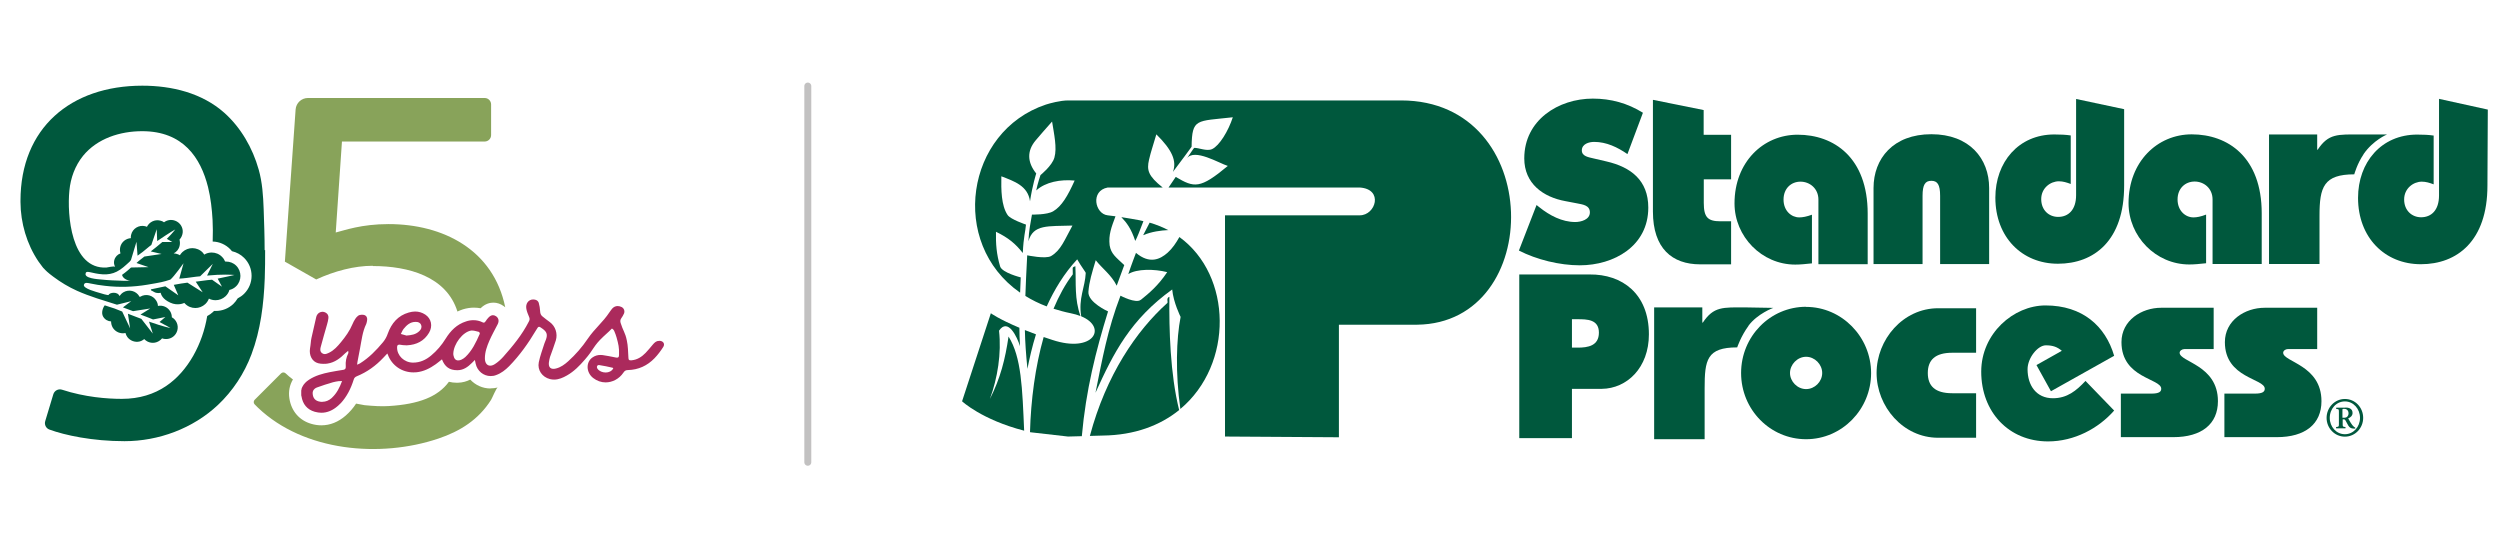 <svg xmlns="http://www.w3.org/2000/svg" id="Layer_1" width="250.706" height="55.121" viewBox="0 0 205 45"><defs><style>.cls-1{fill:none;stroke:#c2c1c1;stroke-linecap:round;stroke-miterlimit:10;stroke-width:.57px;}.cls-2{fill:#88a35a;}.cls-2,.cls-3,.cls-4{stroke-width:0px;}.cls-3{fill:#ab2a5c;}.cls-4{fill:#00583d;}</style></defs><g id="Layer_1-2"><path class="cls-4" d="m125.99,16.77l.24.19c.84.67,1.86,1.21,2.94,1.21.46,0,1.2-.19,1.2-.79s-.62-.65-1.05-.74l-.94-.18c-1.84-.33-3.39-1.44-3.39-3.51,0-3.14,2.8-4.9,5.62-4.9,1.48,0,2.84.37,4.11,1.16l-1.27,3.39c-.81-.56-1.72-1-2.73-1-.41,0-1.01.16-1.01.7,0,.49.58.56.94.65l1.07.25c2,.46,3.44,1.54,3.44,3.79,0,3.16-2.82,4.73-5.62,4.73-1.64,0-3.53-.46-4.99-1.21l1.45-3.74h0Z"></path><path class="cls-4" d="m124.58,22.47h5.76c2.68-.03,4.87,1.58,4.87,4.91,0,2.74-1.8,4.45-3.87,4.47h-2.44v4.04h-4.32v-13.41h0Zm4.32,6h.47c.83,0,1.74-.14,1.74-1.23s-.97-1.1-1.76-1.1h-.45v2.33h0Z"></path><path class="cls-4" d="m78.89,32.87s1.61,1.51,5.09,2.41c-.15-3.47-.22-6.04-1.28-7.72-.27,1.84-.66,3.41-1.53,5.12.63-1.71.96-3.75.75-5.6.74-1.09,1.49.53,1.72,1.27-.03-.54-.05-1.04-.05-1.51-1.69-.71-2.34-1.19-2.34-1.19l-2.36,7.22h0Z"></path><path class="cls-4" d="m93.54,24.55c-.4.33-1.66-.34-1.66-.34-1.06,2.76-1.5,5.24-2.05,7.96,1.5-3.31,2.87-6,6.29-8.47.1,1.08.69,2.25.69,2.25-.35,1.79-.44,4.58-.02,7.55,4.37-3.66,4.26-10.95-.08-14.1-.28.5-.57.93-.97,1.29-.61.54-1.47.95-2.59.01,0,0-.4,1.04-.63,1.74.69-.44,2.14-.43,3.19-.16-.73,1.1-1.5,1.74-2.16,2.27h0Z"></path><path class="cls-4" d="m84.04,27.03c.02,1.01.09,1.98.21,3.18.17-.87.39-1.84.7-2.83-.33-.12-.63-.24-.91-.35Z"></path><path class="cls-4" d="m83.65,23.95c.02-.4.03-.81.05-1.24,0,0-1.53-.38-1.69-.9-.3-1.01-.36-1.85-.34-2.84,1.02.49,1.61.99,2.2,1.74.06-1.35.22-1.78.26-2.33,0,0-1.28-.43-1.51-.79-.52-.78-.53-2.06-.51-3.17,1.06.41,2.18.78,2.35,2.05.2-1.32.51-2.28.51-2.28-.73-.91-.78-1.84-.05-2.71.46-.55.71-.82,1.35-1.55.16,1.02.42,2.16.19,2.96-.19.67-1.14,1.43-1.14,1.43,0,0-.25.73-.35,1.26.77-.7,2-.92,3.15-.81-.56,1.25-1.06,2.11-1.76,2.52-.5.3-1.74.27-1.74.27-.13.78-.24,1.21-.29,2.19.39-1.41,1.6-1.22,3.61-1.29-.66,1.2-.94,2.02-1.75,2.5-.45.26-1.96-.06-1.96-.06-.07,1.33-.12,2.4-.15,3.33.53.33,1.11.62,1.75.86.62-1.37,1.43-2.71,2.5-3.86.35.62.71,1.06.7,1.12-.05,1.16-.62,2.1-.37,3.55,2.19.91,1,3.05-2.36,1.94-.25-.08-.49-.16-.72-.24-.69,2.43-1.05,5.17-1.12,7.8.02,0,.03,0,.05.01l3.07.35,1.13-.03c.34-3.8,1.15-6.99,2.15-10.23,0,0-1.67-.75-1.61-1.61.06-.83.29-1.55.6-2.59.52.67,1.28,1.2,1.72,2.09.29-.81.62-1.69.62-1.69-.69-.65-1.08-.91-1.2-1.62-.1-.86.14-1.47.48-2.38-.22-.03-.44-.06-.64-.08-1.04-.11-1.44-2.01,0-2.28h4.51c-1.19-.95-1.32-1.42-1.12-2.28.16-.7.33-1.14.6-2.08,1.3,1.28,1.69,2.19,1.36,3.08.44-.57,1.53-2.06,1.53-2.06.04-2.35.37-2.08,3.38-2.42-.37,1.14-1.11,2.34-1.7,2.61-.44.2-1.1-.12-1.47-.1-.05.04-.51.75-.6.87.6-.87,2.69.41,3.36.61-2.28,1.9-2.75,1.8-4.27.9l-.59.87h15.68c1.97.13,1.31,2.28,0,2.28h-11.05v18.14l9.34.06v-9.23h6.42c10.48-.13,10.47-18.39-1.32-18.39h-27.3c-.66,0-1.52.24-1.83.34-6.57,2.19-7.95,11.34-2.13,15.41h0Z"></path><path class="cls-4" d="m87.8,25.65c.3.06.57.14.8.23-.51-1.43-.35-2.66-.42-4.09-.12.06-.22.06-.22.18,0,.25.01.49.01.49-.61.79-1.13,1.75-1.58,2.82.45.14.91.27,1.41.37h0Z"></path><path class="cls-4" d="m95.81,18.84c-.48-.25-.99-.46-1.54-.62-.2.38-.38.74-.53,1.03.71-.3,1.45-.39,2.08-.42h0Z"></path><path class="cls-4" d="m90.42,35.68c2.64-.03,4.72-.84,6.27-2.09-.74-2.96-.83-6.66-.8-9.29-.29.1-.09.43-.17.51-2.53,2.27-5.02,5.91-6.35,10.9l1.06-.03h0Z"></path><path class="cls-4" d="m93.09,19.72c.12-.19.42-.94.67-1.62-.11-.03-.22-.06-.34-.08-.4-.07-.93-.17-1.47-.25.44.46.8.93,1.14,1.95Z"></path><path class="cls-4" d="m204,8.95l-.03,6.23c0,4.56-2.5,6.45-5.46,6.45s-5.15-2.19-5.15-5.44c0-2.92,1.91-5.19,4.85-5.19.52,0,.93.02,1.35.08v4c-.32-.12-.63-.22-.97-.22-.69,0-1.45.55-1.45,1.46s.64,1.46,1.39,1.46c.83,0,1.47-.57,1.47-1.79v-7.92s4,.88,4,.88h0Z"></path><path class="cls-4" d="m141.96,14.67h-2.25v1.93c0,1.19.33,1.51,1.37,1.51h.87v3.53h-2.54c-2.29,0-3.87-1.3-3.87-4.33v-9.16l4.16.84v2.03h2.25v3.65h0Z"></path><path class="cls-4" d="m153.63,21.62v-6.24c0-2.41,1.61-4.41,4.74-4.41s4.74,2,4.74,4.41v6.24h-4.02v-5.6c0-.92-.22-1.23-.72-1.23s-.72.31-.72,1.23v5.6s-4.02,0-4.02,0Z"></path><path class="cls-4" d="m181.43,21.62v-5.3c0-.92-.71-1.47-1.47-1.47s-1.4.55-1.4,1.47.64,1.47,1.3,1.47c.28,0,.6-.06,1.04-.23v3.99c-.54.06-.98.1-1.38.1-2.75,0-4.98-2.3-4.98-5.03,0-3.38,2.35-5.64,5.18-5.64,2.97,0,5.74,1.87,5.74,6.47v4.16h-4.03,0Z"></path><path class="cls-4" d="m148.1,29.22c.71,0,1.32.62,1.32,1.33s-.61,1.32-1.32,1.32-1.32-.62-1.32-1.32.61-1.33,1.32-1.33h0Zm0-4.1c-2.94,0-5.33,2.42-5.33,5.43s2.39,5.43,5.33,5.43,5.33-2.44,5.33-5.42-2.41-5.43-5.33-5.43Z"></path><path class="cls-4" d="m162.04,35.86h-3.11c-2.89,0-5.05-2.57-5.05-5.31s2.16-5.31,5.05-5.31h3.11v3.65h-1.96c-1.39,0-2,.59-2,1.66s.6,1.66,2,1.66h1.96v3.65Z"></path><path class="cls-4" d="m168.18,32.05l-1.19-2.15,2.08-1.17c-.36-.3-.71-.45-1.31-.45-.67,0-1.5,1.04-1.5,1.96,0,1.32.71,2.38,2.08,2.38,1.17,0,1.92-.62,2.67-1.42l2.35,2.43c-1.29,1.47-3.27,2.53-5.42,2.53-3.21,0-5.48-2.4-5.48-5.72,0-3.13,2.65-5.43,5.27-5.43,3.04,0,4.92,1.7,5.63,4.13l-5.19,2.91h0Z"></path><path class="cls-4" d="m181.52,28.59h-2.41c-.17,0-.38.13-.38.3,0,.76,3.14,1,3.14,3.97,0,1.87-1.33,2.95-3.66,2.95h-4.3v-3.57h2.5c.66,0,.81-.17.81-.4,0-.85-3.26-.85-3.26-3.82,0-1.78,1.64-2.82,3.26-2.82h4.3v3.4h0Z"></path><path class="cls-4" d="m190,28.59h-2.41c-.17,0-.37.13-.37.3,0,.76,3.14,1,3.14,3.97,0,1.87-1.33,2.95-3.66,2.95h-4.3v-3.57h2.5c.66,0,.81-.17.81-.4,0-.85-3.27-.85-3.27-3.82,0-1.78,1.64-2.82,3.27-2.82h4.3v3.4h0Z"></path><path class="cls-4" d="m149.11,21.62v-5.29c0-.91-.71-1.47-1.47-1.47s-1.39.55-1.39,1.47.64,1.46,1.29,1.46c.28,0,.6-.06,1.04-.22v3.99c-.54.06-.98.1-1.37.1-2.75,0-4.98-2.3-4.98-5.02,0-3.38,2.35-5.63,5.18-5.63,2.97,0,5.74,1.87,5.74,6.47v4.15h-4.03Z"></path><path class="cls-4" d="m174.18,8.92v6.24c.01,4.55-2.48,6.43-5.43,6.43s-5.13-2.18-5.13-5.42c0-2.91,1.9-5.18,4.83-5.18.51,0,.93.02,1.35.08v3.98c-.32-.12-.63-.22-.97-.22-.69,0-1.45.55-1.45,1.46s.63,1.46,1.39,1.46c.83,0,1.47-.57,1.47-1.78v-7.89s3.95.84,3.95.84h0Z"></path><path class="cls-4" d="m193.81,12.62c-.52.76-.76,1.64-.76,1.64-2.5,0-2.85,1.04-2.85,3.38v3.97h-4.14v-10.62h3.95v1.25h.04c.89-1.34,1.65-1.25,3.48-1.25h2.21s-1.14.46-1.94,1.63h0Z"></path><path class="cls-4" d="m143.38,26.68c-.63.86-.93,1.77-.93,1.77-2.5,0-2.67,1.03-2.67,3.37v4.16h-4.14v-10.81h3.95v1.25h.04c.89-1.34,1.65-1.25,3.48-1.25l2.3.04s-1.3.47-2.04,1.47h0Z"></path><path class="cls-4" d="m193.78,34.23c0,.84-.66,1.54-1.5,1.54s-1.5-.7-1.5-1.54.66-1.55,1.5-1.55,1.5.69,1.5,1.55Zm-2.74,0c0,.74.54,1.34,1.24,1.34s1.24-.6,1.24-1.34-.54-1.35-1.24-1.35-1.24.6-1.24,1.35Zm1.28-.85c.27,0,.59.08.59.45,0,.21-.16.37-.36.44.05.08.14.26.22.38.09.13.14.21.2.26.05.05.1.09.14.11h.02s0,.09,0,.09h-.13c-.22-.01-.33-.08-.44-.25-.08-.13-.2-.37-.23-.42-.04-.07-.07-.09-.12-.09h-.11v.39c0,.21.01.22.23.24v.11h-.77v-.11c.22-.02.23-.03.23-.24v-1c0-.22-.01-.23-.22-.24v-.11h.77Zm-.24.84h.15c.09,0,.16-.03.2-.05.13-.09.15-.24.15-.31,0-.28-.2-.37-.34-.37-.16,0-.16,0-.16.11v.62h0Z"></path><line class="cls-1" x1="66.24" y1="7.02" x2="66.24" y2="37.87"></line><path class="cls-2" d="m30.58,21.78c2.9,0,6.03.85,6.93,3.73.15-.07.3-.13.45-.18.3-.09.6-.14.9-.14.19,0,.37.02.55.05.38-.38.78-.46,1.05-.46.3,0,.59.1.85.29.04.03.08.06.12.09-.97-4.72-5.1-6.82-9.57-6.82-2.23,0-3.6.51-4.33.69l.51-7.46h11.7c.29,0,.53-.23.53-.53v-2.51c0-.29-.23-.53-.53-.53h-14.49c-.53,0-.97.41-1.01.94l-.88,12.48,2.57,1.46c1.5-.69,3.13-1.12,4.63-1.12h0Z"></path><path class="cls-3" d="m54.04,27.92h-.02c-.22,0-.36.15-.49.3-.2.23-.38.47-.59.68-.32.33-.69.57-1.16.61-.02,0-.05,0-.07,0-.15,0-.17-.05-.18-.23-.03-.47-.03-.95-.13-1.4-.13-.65-.32-.81-.51-1.44-.04-.14-.03-.25.05-.37.09-.13.17-.26.23-.4.08-.2,0-.43-.2-.53-.11-.05-.21-.08-.32-.08-.17,0-.33.07-.46.22-.07.08-.13.18-.2.27-.59.89-1.2,1.32-1.8,2.2-.46.68-.99,1.29-1.6,1.84-.29.26-.6.49-.99.59-.08.02-.15.03-.22.03-.28,0-.41-.19-.37-.53.02-.15.05-.3.09-.44.16-.46.34-.91.48-1.37.16-.55-.03-1.15-.49-1.49-.21-.15-.41-.31-.61-.47-.14-.11-.18-.25-.19-.43-.01-.23-.05-.45-.11-.67-.06-.2-.24-.29-.45-.29h-.01c-.38,0-.64.34-.56.77.04.22.13.44.22.65.07.15.06.26-.02.4-.55,1.08-1.31,2-2.1,2.89-.2.22-.43.43-.68.59-.14.09-.27.13-.38.13-.26,0-.44-.22-.44-.6,0-.52.17-.99.37-1.45s.45-.9.68-1.35c.13-.26.08-.5-.13-.65-.09-.06-.17-.09-.26-.09-.12,0-.25.07-.37.2-.09.09-.16.19-.23.3-.05.07-.09.11-.15.11-.03,0-.07,0-.11-.03-.24-.12-.49-.17-.74-.17-.2,0-.4.03-.6.1-.76.24-1.27.76-1.68,1.42-.32.52-.72.99-1.19,1.38-.43.36-.91.58-1.48.58h0c-.72,0-1.32-.57-1.31-1.25,0-.14.04-.22.16-.22.02,0,.05,0,.07,0,.17.03.34.05.51.05h.08c.77-.04,1.4-.35,1.8-1.03.32-.54.19-1.16-.31-1.49-.26-.17-.54-.25-.83-.25-.17,0-.34.03-.52.08-.89.25-1.42.89-1.72,1.72-.09.27-.22.5-.39.71-.55.66-1.15,1.28-1.89,1.74-.06.04-.13.06-.24.11.01-.11.02-.17.03-.23.07-.37.14-.73.21-1.1.13-.68.2-1.38.51-2.01.03-.07.04-.15.06-.23.03-.17.04-.34-.13-.46-.07-.05-.18-.07-.28-.07-.12,0-.24.03-.32.09-.09.07-.16.15-.22.24-.09.14-.18.29-.24.45-.23.55-.57,1.02-.94,1.47-.28.34-.57.67-.98.87-.11.05-.23.11-.35.11-.08,0-.15-.02-.23-.08-.18-.14-.15-.36-.09-.55.16-.61.34-1.21.51-1.81.05-.17.09-.34.11-.52.02-.19-.06-.35-.23-.44-.09-.05-.17-.07-.26-.07-.09,0-.18.03-.27.08h0c-.12.08-.21.21-.24.35l-.39,1.71c-.03.14-.05.28-.06.42-.01.15-.04.3-.06.45-.09.56.17,1.08.67,1.21.14.04.29.05.44.05.11,0,.22,0,.32-.02.6-.09,1.05-.44,1.47-.86.06-.06.13-.11.23-.19.01.13.03.16,0,.22-.16.32-.23.68-.2,1.04.02.28-.12.29-.26.31-.35.06-.7.11-1.04.18-.6.12-1.19.28-1.71.62-.25.16-.44.36-.55.59,0,0,0,.02-.01.02,0,.02-.02.05-.03.07,0,.01,0,.02-.01.03,0,.02-.02.04-.02.06,0,.01,0,.02,0,.04,0,.02,0,.04-.02.06,0,.01,0,.03,0,.04,0,.02,0,.04,0,.06,0,.01,0,.03,0,.04,0,.02,0,.05,0,.07v.04s0,.05,0,.08c0,.01,0,.02,0,.04,0,.04,0,.08.02.12.1.64.46,1.09,1.09,1.27.19.05.37.08.54.08.49,0,.94-.2,1.34-.55.04-.04.08-.07.12-.11.04-.03.07-.07.1-.1h.01c.52-.56.85-1.22,1.08-1.95.04-.14.11-.22.25-.28.84-.34,1.56-.86,2.18-1.52.11-.11.21-.22.33-.35.02.05.03.07.04.09.33.9,1.16,1.46,2.1,1.46.08,0,.17,0,.25-.01.59-.06,1.1-.32,1.58-.66.17-.12.34-.27.51-.4.23.61.62.89,1.24.89h.04c.48,0,.85-.27,1.18-.6.07-.07.14-.14.24-.24.03.12.04.21.06.29.13.62.65,1.03,1.23,1.03.15,0,.3-.02.45-.08.42-.15.76-.42,1.07-.73.86-.88,1.57-1.88,2.2-2.94.12-.2.17-.29.25-.29.06,0,.15.06.3.17.34.25.41.47.27.87-.04.11-.09.22-.13.33-.16.51-.35,1.01-.46,1.54-.13.64.28,1.22.92,1.38.12.03.23.04.34.04.37,0,.72-.15,1.05-.34.58-.33,1.04-.8,1.47-1.3.76-.87.67-1.09,1.51-1.88.41-.38.63-.57.71-.67.11.07.15.13.18.19.1.26.14.32.2.55.15.55.22.82.2,1.4,0,.18-.04.25-.15.25-.04,0-.09,0-.16-.02-.35-.07-.69-.14-1.04-.19-.06,0-.12-.01-.17-.01-.23,0-.45.06-.65.2-.56.38-.54,1.23.05,1.69.31.24.66.36,1.02.36.55,0,1.11-.28,1.46-.8.09-.14.19-.21.36-.21.87-.02,1.6-.36,2.19-.97.27-.28.51-.6.72-.93.16-.26-.02-.5-.32-.5h0Zm-20.94-.99c.25-.31.54-.57.97-.57h.03c.19,0,.36.06.43.25.08.19,0,.37-.14.5-.29.29-.67.34-1.06.37-.15-.04-.31-.09-.46-.13.08-.14.13-.3.23-.42h0Zm-6.67,5.99c-.11,0-.22-.02-.33-.05-.3-.09-.44-.32-.46-.62,0-.02,0-.04,0-.06h0c0-.05,0-.09.02-.13h0s.01-.04.02-.06h0c.06-.12.17-.21.3-.26.43-.16.88-.3,1.32-.43.15-.05.31-.06.46-.09.08-.01.16,0,.29-.01-.2.53-.43.99-.81,1.35h0s-.03.03-.05.05c-.23.2-.48.3-.75.3h0Zm12.9-5.56c-.3.69-.62,1.36-1.17,1.88-.09.09-.21.16-.33.22-.09.04-.18.06-.26.06-.19,0-.33-.13-.38-.39-.02-.07-.02-.14-.02-.16.02-.81.79-1.8,1.47-1.9.03,0,.06,0,.09,0,.17,0,.36.07.54.11.04,0,.09.14.07.19h0Zm10.33,3.15c-.26,0-.52-.11-.66-.3-.1-.14-.05-.31.1-.31h.03c.37.05.74.14,1.11.22.02,0,.03.04.05.05-.13.24-.38.34-.62.34h0Z"></path><path class="cls-2" d="m40.22,31.82c-.65,0-1.24-.28-1.66-.73-.29.15-.63.25-1.04.26h-.06c-.23,0-.45-.03-.65-.08-.9,1.23-2.47,1.84-4.92,1.99-.58.04-1.25,0-1.99-.07-.19-.03-.43-.08-.7-.13-.24.37-.53.7-.85.98-.61.53-1.28.8-2,.8-.27,0-.55-.04-.82-.12-.98-.28-1.64-1.04-1.8-2.08-.09-.57.02-1.1.29-1.56-.16-.11-.43-.34-.61-.51-.1-.09-.26-.09-.36.01l-2.17,2.17c-.1.1-.1.27,0,.37.09.1.19.19.29.29,3.77,3.58,10.02,4.12,14.77,2.52,1.79-.6,3.3-1.55,4.33-3.18.09-.14.43-.98.54-1.01-.19.05-.38.07-.58.07h0Z"></path><path class="cls-4" d="m21.7,20.48c0-1.12-.04-2.25-.08-3.38-.04-1.09-.11-2.19-.41-3.24-.49-1.75-1.46-3.44-2.82-4.65-1.84-1.63-4.31-2.22-6.72-2.22-5.87,0-9.99,3.47-9.99,9.44v.1c.01,1.72.51,3.44,1.47,4.87h0c.11.16.22.31.34.46.02.03.05.06.08.1h.01c.17.19.34.36.8.7.6.45,1.25.84,1.94,1.15,1.05.47,2.17.79,3.27,1.14l1.17-.29-.68.51c.39.16.52.18.83.31l1.41-.22-.8.5c.41.16.61.22,1.03.4l1.01-.2-.48.41c.66.34.89.49.89.49,0,0-.49-.08-1.75-.52l.31.98-.94-1.21c-.26-.09-.41-.16-.71-.27-.21-.08-.18-.07-.39-.15l.18,1.2-.65-1.38c-.15-.06-.48-.19-.63-.25-.14-.05-.68-.21-.8-.26-.14.17-.32.61-.13.93.14.24.39.38.65.39,0,.17.04.34.13.5.22.37.65.54,1.05.45.03.12.08.23.16.34.23.3.62.44.98.36.16-.04.29-.11.4-.2.3.32.79.41,1.19.17.11-.06.19-.14.27-.23.29.1.63.07.91-.14.34-.26.47-.73.3-1.13-.09-.21-.23-.36-.41-.46,0-.16-.04-.33-.13-.48-.21-.36-.62-.53-1.01-.45,0-.14-.05-.29-.13-.42-.27-.46-.85-.61-1.31-.34-.02,0-.03.02-.05.03,0-.02-.02-.03-.03-.05-.27-.46-.85-.61-1.31-.34-.13.08-.24.19-.32.31-.15-.39-.81-.3-.9-.09-.02.05-.67-.14-.74-.17-.19-.06-1.36-.35-1.28-.66.06-.25.37-.14.54-.11.4.08.79.15,1.19.19,1.17.14,2.31.1,3.46-.09,1.13-.19,1.33-.23,1.9-.42.29-.23,1.08-1.34,1.08-1.34l-.35,1.26c.27-.02,0,0,.28-.02.39-.03,1.09-.15,1.43-.17l1.04-1.02-.47.96c1.2-.12,2.05-.07,2.24-.05.02,0-.72.17-1.37.3l.35.66-.81-.57c-.58.04-.77.1-1.34.16l.57.87-1.25-.79c-.41.05-.63.09-1.12.18l.37.86-1.06-.74s-1.02.22-1.19.25c.04.16-.01.04.24.2.25.16.51.09.56.08.05.17.16.52.79.81.62.29,1.14.03,1.15.02.02.02.03.04.05.05.23.25.55.37.86.37.29,0,.58-.11.81-.32.14-.13.24-.29.3-.45.17.09.36.13.55.13.29,0,.58-.11.81-.32.16-.15.27-.33.32-.52.21-.05.4-.15.56-.31.46-.46.46-1.22,0-1.68-.23-.23-.53-.34-.84-.34-.02,0-.05,0-.07,0-.05-.13-.13-.26-.24-.37-.23-.25-.55-.37-.86-.37-.21,0-.42.05-.61.17-.04-.05-.08-.11-.12-.16-.23-.25-.55-.37-.86-.37-.29,0-.58.11-.81.32-.08.08-.15.16-.21.26-.16-.09-.33-.14-.51-.15.24-.12.43-.34.49-.63.04-.17.03-.34-.01-.5.14-.15.23-.34.26-.56.05-.43-.21-.84-.62-.99-.32-.12-.66-.06-.91.13-.09-.07-.2-.12-.32-.14-.44-.11-.89.12-1.08.51-.05-.02-.1-.04-.15-.05-.51-.12-1.03.19-1.15.71-.02.09-.03.18-.02.27-.41.03-.77.31-.87.73-.04.18-.03.36.02.52-.25.09-.44.29-.51.56-.05.19-.02.38.07.54-.11-.08-.57.05-.71.06-2.9.16-3.24-4.34-3.04-6.31.1-1.04.46-2.03,1.12-2.85,1.17-1.43,3.04-2.02,4.85-2.02,3.36,0,4.8,2.18,5.4,4.59.22.89.32,1.82.37,2.68.03.53.03,1.14.01,1.78.55.01,1.08.25,1.46.65.04.05.08.09.12.14.38.09.72.27,1,.55.39.39.61.91.61,1.47s-.22,1.08-.61,1.47c-.16.16-.34.28-.53.38-.1.17-.23.33-.37.47-.39.36-.89.56-1.42.56-.05,0-.1,0-.15,0-.03.03-.05.06-.09.09-.14.13-.3.24-.47.33-.19,1.14-.57,2.24-1.14,3.25-1.12,1.96-2.94,3.54-5.86,3.54-1.21,0-3.03-.14-4.9-.75-.3-.1-.63.07-.72.38l-.66,2.19c-.09.29.06.6.35.7,1.25.46,3.51.95,6.15.95,2.79,0,5.61-1.04,7.66-2.97,1.22-1.15,2.16-2.58,2.75-4.15.75-1.99,1.01-4.13,1.09-6.24.03-.77.03-1.54.03-2.31h0Zm-14.67,1.86c.11-.22.5.06,1.41.12.39.02.78-.04,1.13-.22.39-.19.72-.51,1.04-.8.03-.03.12-.12.13-.16l.45-1.49.09,1.14c.18-.14.23-.16.41-.3.25-.19.49-.42.72-.58l.44-1.29.04.97c1.1-.75,1.48-.95,1.48-.95,0,0-.19.27-.69.77l.45.26h-.82c-.35.31-.61.5-.95.77l.89.21-1.41.21c-.26.22-.35.25-.65.53l.99.34-1.44.03s-.02.02-.03.03c-.06.06-.35.32-.7.57.03.16.18.4.69.5-.17-.03-.37,0-.55-.01-.63-.02-1.26-.04-1.89-.11-.21-.02-1.45-.09-1.22-.54h0Z"></path></g></svg>